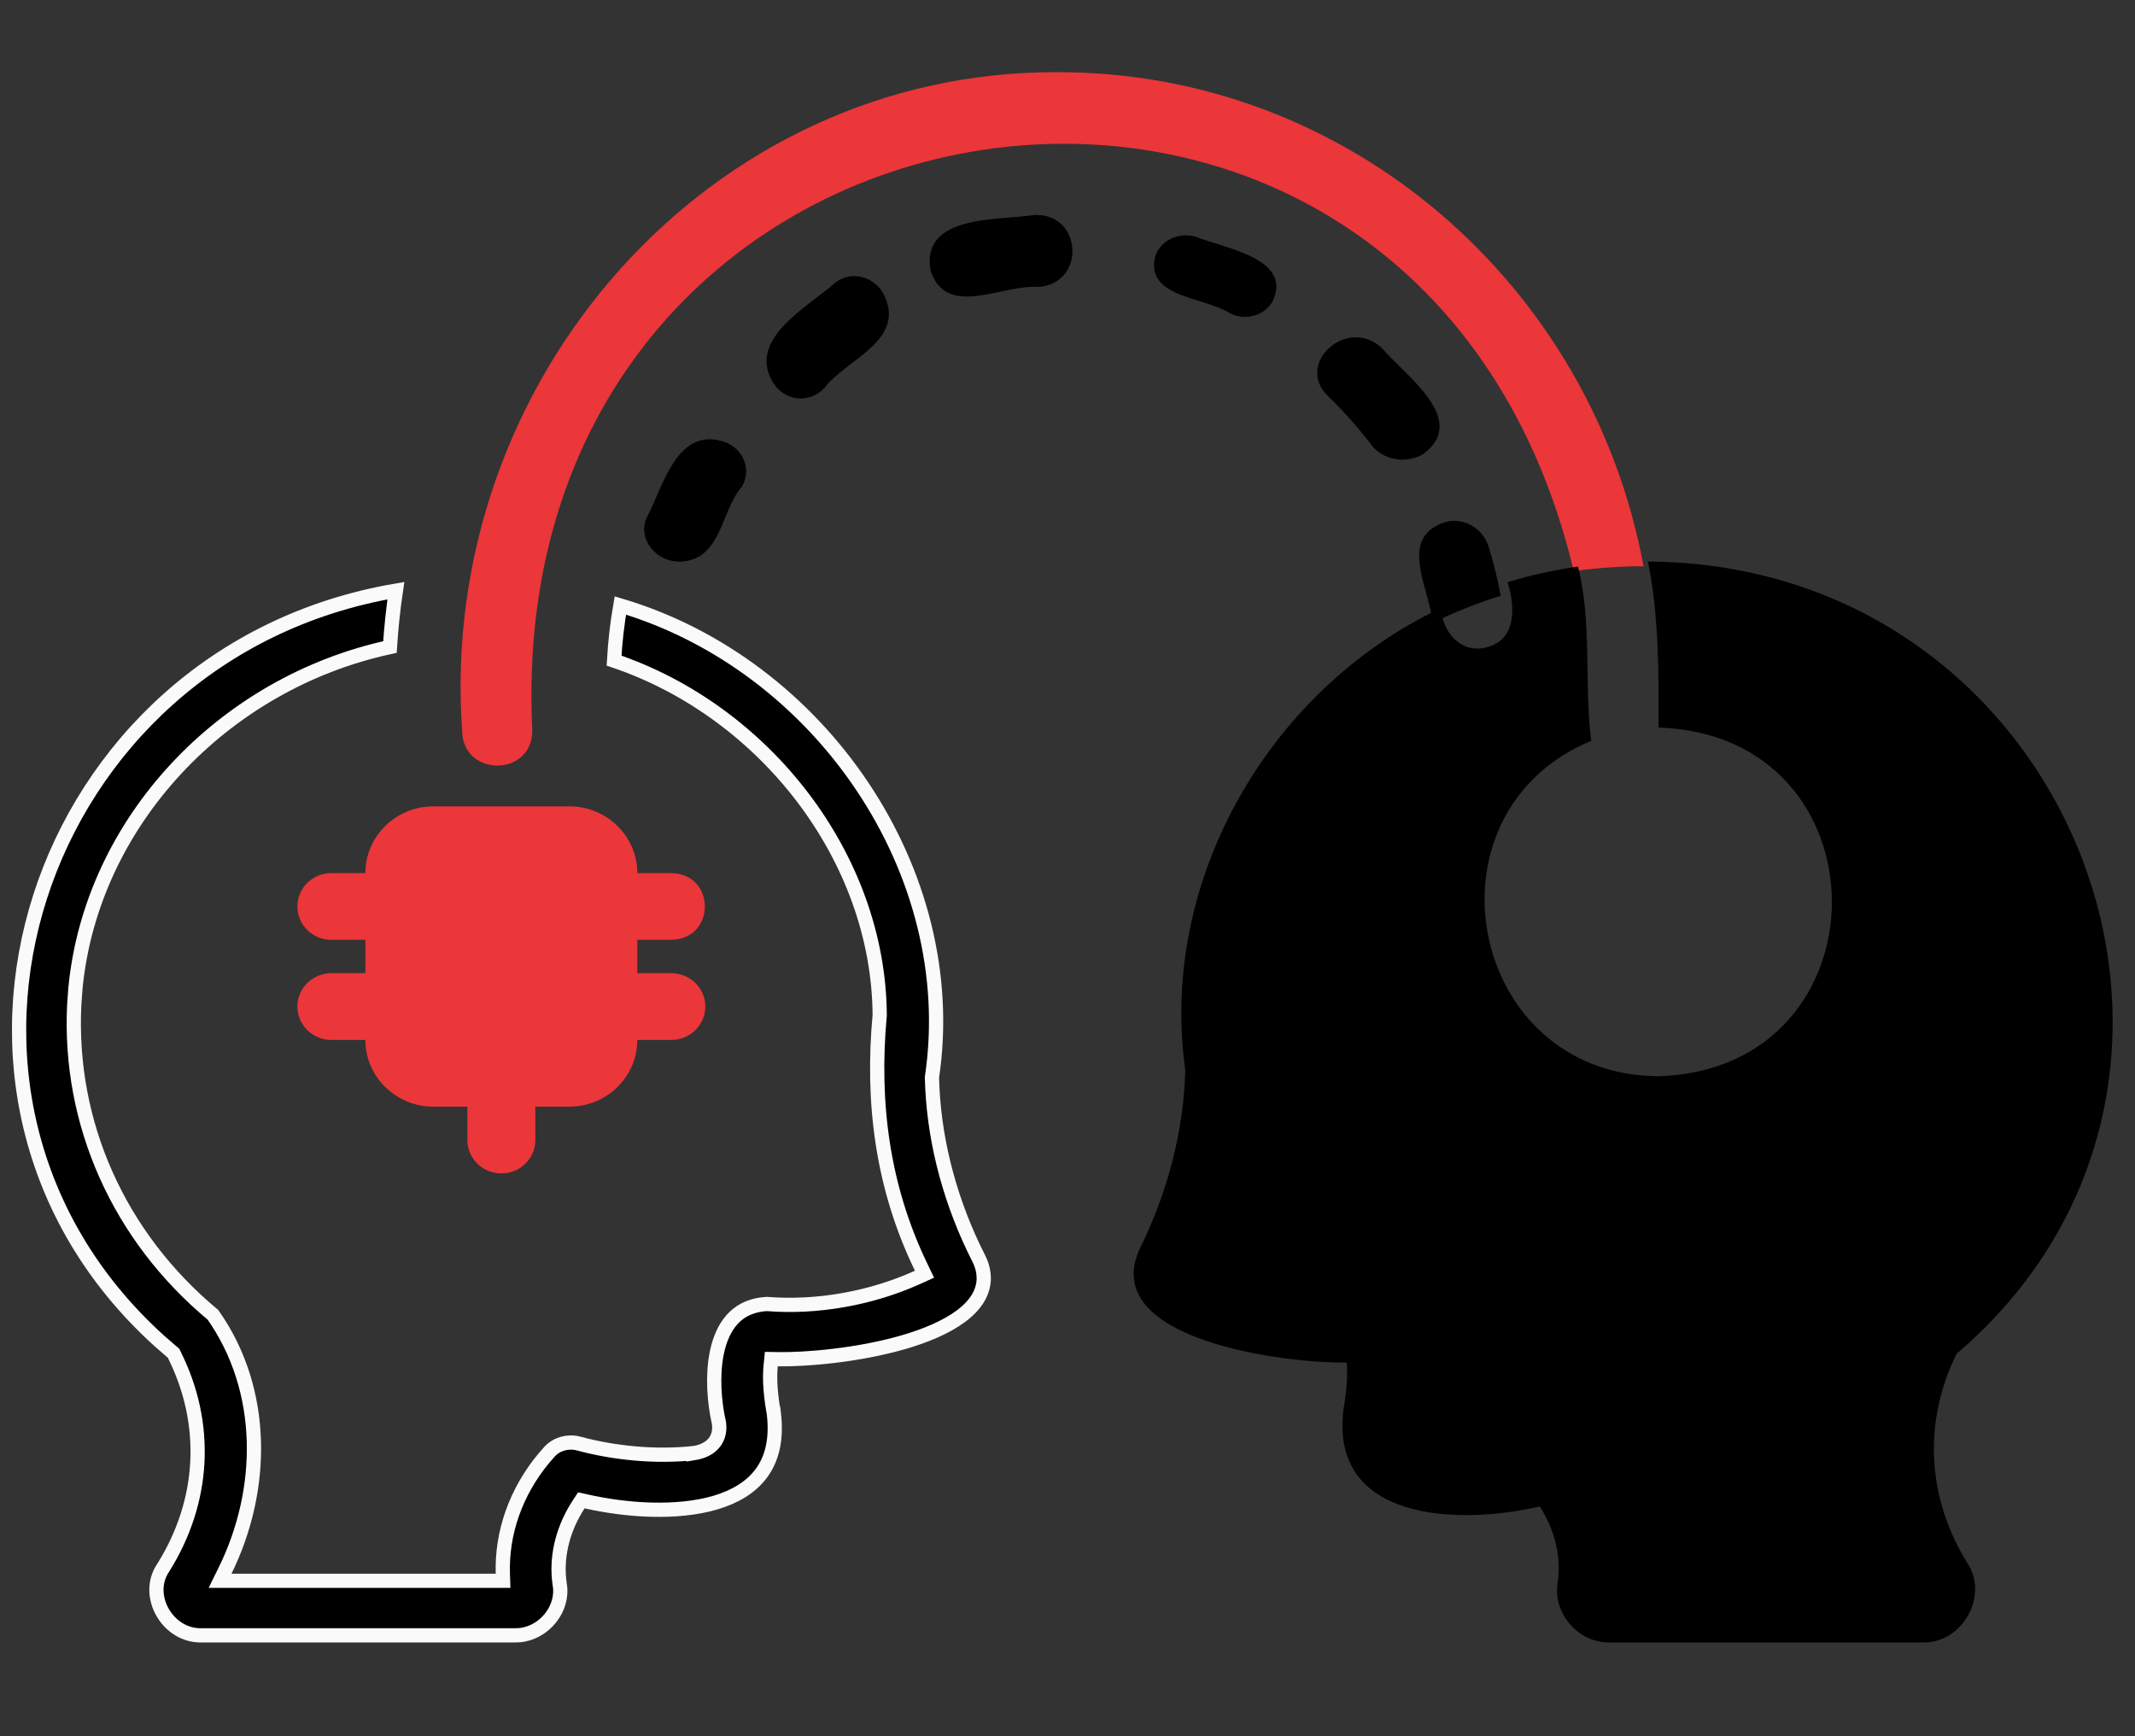 <?xml version="1.0" encoding="UTF-8"?> <svg xmlns="http://www.w3.org/2000/svg" width="75" height="61" viewBox="0 0 75 61" fill="none"><rect x="0" y="0" width="75" height="61" fill="#333333" stroke="none"/><path d="M37.176 2.536C24.902 2.466 15.355 13.381 16.236 25.695C16.27 27.295 18.666 27.298 18.7 25.695C17.514 1.882 49.759 -3.073 55.284 20.064C56.084 19.954 56.91 19.893 57.735 19.893C55.912 10.021 47.388 2.536 37.176 2.536Z" fill="#EB363A"></path><path d="M44.718 10.563C45.393 9.075 43.041 8.73 41.985 8.312C41.392 8.146 40.764 8.458 40.585 8.997C40.204 10.451 42.288 10.425 43.217 11.009C43.749 11.289 44.452 11.079 44.718 10.563Z" fill="black"></path><path d="M36.348 7.552C35.064 7.751 32.378 7.527 32.682 9.474C33.218 11.234 35.229 9.97 36.488 10.081C38.156 9.954 38.023 7.492 36.348 7.552Z" fill="black"></path><path d="M52.29 19.195C52.076 18.527 51.369 18.141 50.713 18.36C49.104 18.928 50.23 20.692 50.322 21.881C51.092 21.508 51.899 21.187 52.719 20.93C52.606 20.339 52.467 19.76 52.29 19.195Z" fill="black"></path><path d="M28.951 13.642C29.716 12.613 31.895 11.963 31.024 10.297C30.651 9.686 29.903 9.513 29.349 9.925C28.39 10.785 26.081 11.973 27.251 13.576C27.694 14.114 28.469 14.143 28.951 13.642Z" fill="black"></path><path d="M48.174 15.628C48.58 16.173 49.417 16.312 50.008 15.943C51.604 14.748 49.381 13.203 48.557 12.242C47.36 11.083 45.464 12.753 46.644 13.911C47.198 14.443 47.713 15.024 48.174 15.628Z" fill="black"></path><path d="M26.058 17.102C26.386 16.561 26.172 15.872 25.565 15.568C23.776 14.851 23.28 17.164 22.708 18.208C22.399 18.93 23.037 19.751 23.896 19.731C25.36 19.677 25.321 17.928 26.058 17.102Z" fill="black"></path><path d="M13.906 20.752C13.809 21.406 13.742 22.062 13.698 22.732C7.829 23.998 3.219 28.882 2.651 34.709L2.609 35.282C2.397 39.471 4.18 43.449 7.479 46.191C9.346 48.84 9.304 52.339 7.908 55.176L7.73 55.537H17.672L17.664 55.279C17.62 53.848 18.123 52.412 19.105 51.23L19.308 50.998C19.547 50.734 19.94 50.622 20.299 50.708V50.709C21.63 51.066 23.037 51.189 24.36 51.053V51.054L24.372 51.052C24.611 51.016 24.853 50.928 25.028 50.753C25.213 50.569 25.296 50.315 25.259 50.013L25.258 50.002L25.255 49.989L25.192 49.676C25.061 48.925 25.034 48.033 25.237 47.294C25.353 46.875 25.539 46.519 25.81 46.263C26.075 46.012 26.436 45.842 26.934 45.812C28.716 45.955 30.616 45.61 32.244 44.872L32.477 44.766L32.366 44.535C30.985 41.69 30.623 38.706 30.902 35.679L30.903 35.666V35.655C30.863 30.118 26.86 24.994 21.571 23.209C21.608 22.548 21.684 21.902 21.792 21.272C28.82 23.359 33.805 30.646 32.741 37.831L32.738 37.851L32.739 37.873C32.786 39.857 33.284 41.915 34.2 43.842L34.389 44.226C34.477 44.399 34.529 44.577 34.549 44.751L34.559 44.922C34.547 45.432 34.259 45.869 33.746 46.248C33.229 46.63 32.51 46.932 31.713 47.162C30.12 47.62 28.285 47.77 27.327 47.752L27.096 47.748L27.073 47.979C27.047 48.254 27.023 48.757 27.184 49.664H27.185C27.295 50.595 27.107 51.269 26.748 51.756C26.386 52.248 25.829 52.581 25.148 52.785C23.779 53.195 21.987 53.063 20.591 52.748L20.422 52.71L20.327 52.855C19.804 53.656 19.549 54.588 19.64 55.485L19.662 55.664L19.663 55.667C19.808 56.511 19.129 57.361 18.26 57.447L18.083 57.454H7.093C6.495 57.472 5.987 57.129 5.71 56.643C5.451 56.188 5.41 55.634 5.676 55.169L5.733 55.078L5.738 55.07C7.197 52.738 7.339 50.024 6.119 47.589L6.096 47.542L6.057 47.509L5.588 47.101C-3.928 38.48 1.185 22.926 13.906 20.752Z" fill="black" stroke="#FAFAFA" stroke-width="0.5"></path><path d="M58.997 19.768C58.615 19.744 58.259 19.731 57.89 19.731C58.268 21.559 58.277 23.669 58.259 25.562C66.382 25.813 66.382 37.56 58.259 37.811C51.549 37.774 49.797 28.556 55.898 26.027C55.646 24.071 55.932 21.814 55.431 19.903C54.595 20.025 53.759 20.209 52.96 20.454C53.24 21.36 53.283 22.561 52.099 22.769C51.239 22.904 50.67 22.157 50.624 21.36C44.569 24.224 40.703 30.951 41.637 37.59C41.587 39.709 41.022 41.902 40.014 43.923C38.628 47.105 45.227 47.91 47.304 47.867C47.329 48.124 47.354 48.614 47.194 49.521C46.705 53.477 51.285 53.581 54.091 52.926C54.62 53.747 54.853 54.702 54.718 55.596C54.537 56.671 55.446 57.731 56.55 57.703H67.529C68.933 57.746 69.886 56.062 69.102 54.898C67.689 52.608 67.553 49.95 68.734 47.561C79.63 38.252 73.191 20.714 58.997 19.768Z" fill="black"></path><path d="M23.582 33.019C25.153 32.992 25.153 30.7 23.582 30.674H22.388C22.388 29.381 21.317 28.329 20 28.329H15.224C13.907 28.329 12.835 29.381 12.835 30.674H11.641C10.982 30.674 10.447 31.198 10.447 31.846C10.447 32.494 10.982 33.019 11.641 33.019H12.835V34.191H11.641C10.982 34.191 10.447 34.715 10.447 35.363C10.447 36.011 10.982 36.536 11.641 36.536H12.835C12.835 37.828 13.907 38.88 15.224 38.88H16.418V40.053C16.418 40.701 16.952 41.225 17.612 41.225C18.272 41.225 18.806 40.701 18.806 40.053V38.88H20C21.317 38.88 22.388 37.828 22.388 36.536H23.582C24.242 36.536 24.777 36.011 24.777 35.363C24.777 34.715 24.242 34.191 23.582 34.191H22.388V33.019H23.582Z" fill="#EB363A"></path></svg> 